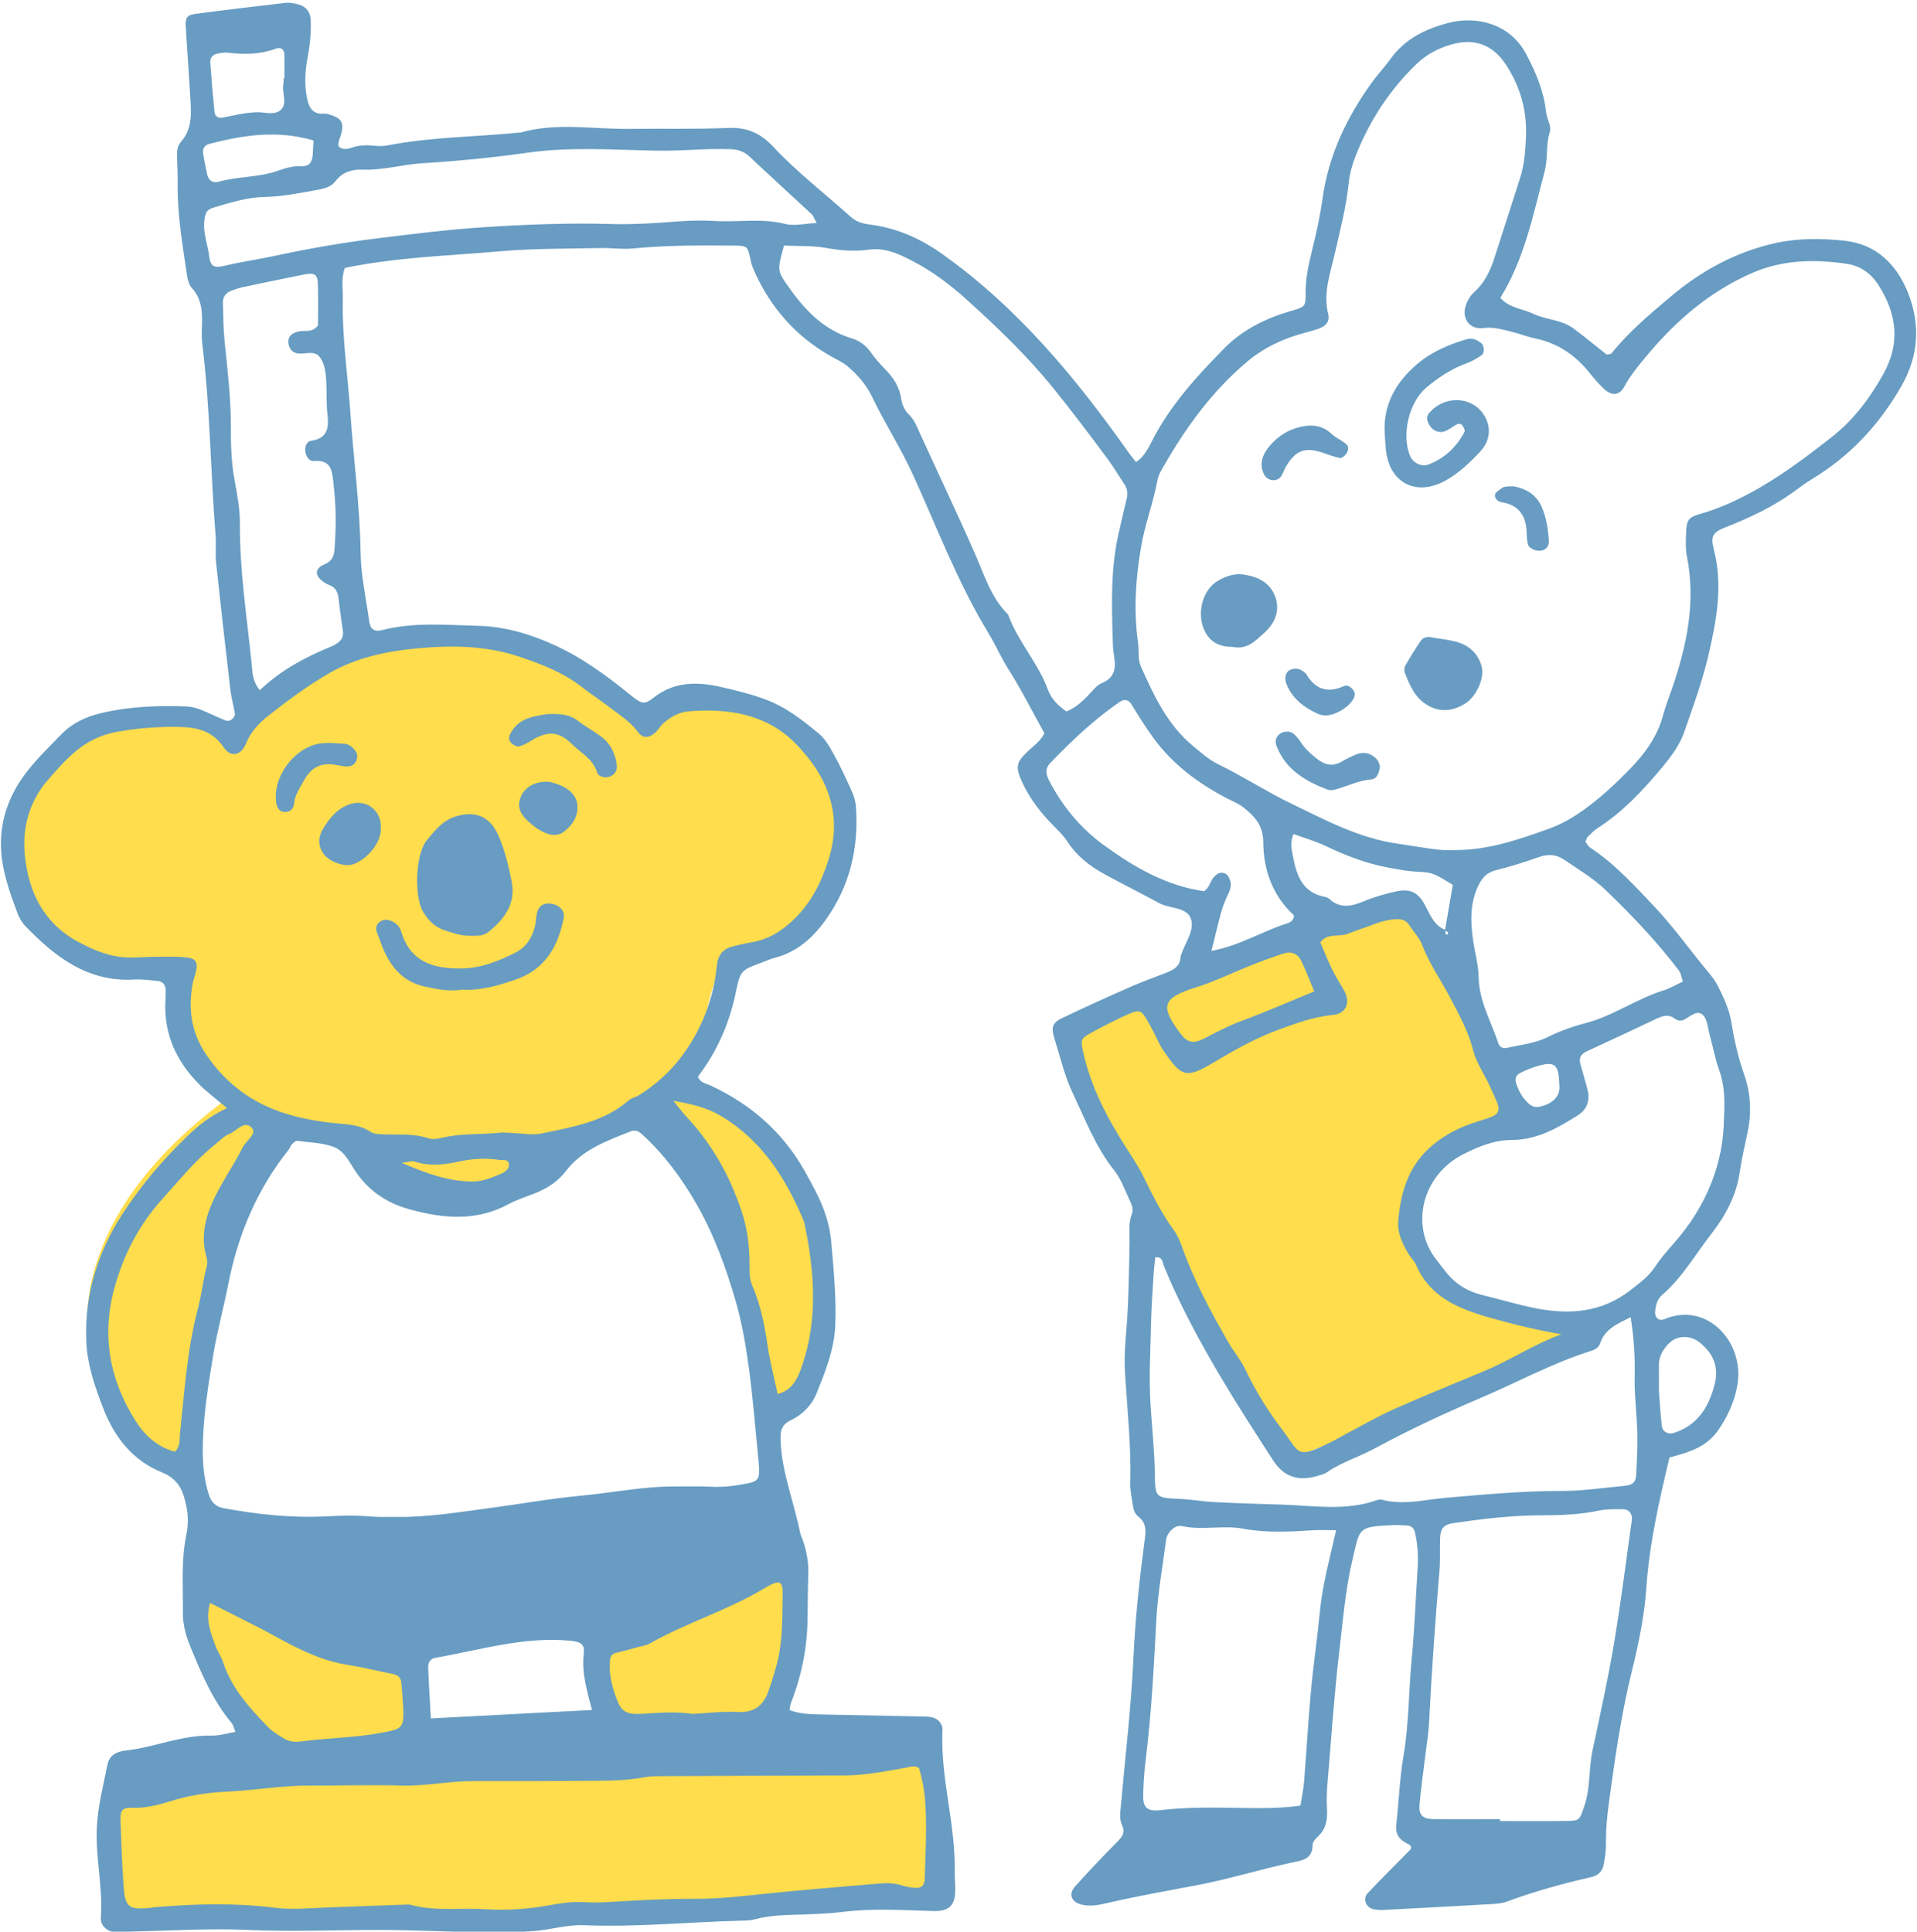 <?xml version="1.0" encoding="UTF-8" standalone="no"?>
<!DOCTYPE svg PUBLIC "-//W3C//DTD SVG 1.1//EN" "http://www.w3.org/Graphics/SVG/1.1/DTD/svg11.dtd">
<svg width="100%" height="100%" viewBox="0 0 637 642" version="1.1" xmlns="http://www.w3.org/2000/svg" xmlns:xlink="http://www.w3.org/1999/xlink" xml:space="preserve" xmlns:serif="http://www.serif.com/" style="fill-rule:evenodd;clip-rule:evenodd;stroke-linejoin:round;stroke-miterlimit:2;">
    <g transform="matrix(1,0,0,1,-12697.5,-11650.7)">
        <g transform="matrix(5.556,0,0,5.556,9000,0)">
            <g transform="matrix(1,0,0,1,749.647,2183.96)">
                <path d="M0,-32.69C-0.279,-32.819 -0.563,-32.894 -0.851,-32.906C-1.506,-32.933 -2.142,-32.708 -2.759,-32.486C-7.639,-30.73 -12.519,-28.974 -17.399,-27.219C-18.068,-26.978 -18.752,-26.728 -19.29,-26.264C-21.406,-24.437 -19.546,-22.294 -18.633,-20.473C-17.397,-18.008 -16.069,-15.589 -14.759,-13.163C-12.461,-8.905 -10.131,-4.667 -7.769,-0.448C-7.621,-0.182 -7.442,0.107 -7.148,0.183C-6.918,0.243 -6.678,0.155 -6.457,0.068C-3.802,-0.978 -1.146,-2.025 1.509,-3.071C4.43,-4.222 7.409,-5.406 9.808,-7.433C7.539,-7.841 5.208,-8.347 3.329,-9.683C1.449,-11.018 0.124,-13.394 0.69,-15.629C1.297,-18.03 3.812,-19.473 6.243,-19.947C6.468,-19.991 6.724,-20.049 6.836,-20.25C6.952,-20.461 6.851,-20.721 6.749,-20.939C5.612,-23.362 3.073,-31.276 0,-32.69" style="fill:rgb(255,221,76);fill-rule:nonzero;"/>
            </g>
        </g>
        <g transform="matrix(5.556,0,0,5.556,9000,0)">
            <g transform="matrix(1,0,0,1,668.446,2176.5)">
                <path d="M0,-34.651C-2.991,-31.873 -3.236,-26.51 -0.225,-23.754C1.834,-21.87 4.79,-21.427 7.557,-21.068C6.898,-18.329 8.483,-15.227 11.088,-14.157C7.257,-11.413 3.761,-7.787 2.6,-3.22C1.438,1.347 3.31,6.906 7.659,8.719C8.553,2.7 10.072,-3.227 12.183,-8.935C12.38,-9.468 12.589,-10.009 12.947,-10.451C14.184,-11.975 16.616,-11.698 18.379,-10.835C20.142,-9.971 21.766,-8.648 23.72,-8.454C27.896,-8.039 31.241,-12.895 35.413,-12.448C38.967,-12.068 40.928,-8.074 41.403,-4.532C41.878,-0.989 41.612,2.848 43.512,5.875C46.181,2.57 47.092,-2.077 45.868,-6.144C44.644,-10.211 41.319,-13.583 37.27,-14.865C39.765,-16.19 38.68,-20.436 40.808,-22.295C41.438,-22.845 42.266,-23.098 43.019,-23.462C46.692,-25.24 48.388,-30.26 46.485,-33.87C44.582,-37.48 39.412,-38.903 35.965,-36.718C35.781,-36.602 35.593,-36.473 35.376,-36.45C35.062,-36.416 34.773,-36.609 34.518,-36.795C28.269,-41.339 23.274,-43.37 15.757,-39.79C15.25,-39.549 10.862,-36.351 11.873,-35.885C10.322,-36.599 7.659,-36.781 5.931,-36.802C3.777,-36.829 1.595,-36.132 0,-34.651" style="fill:rgb(255,221,76);fill-rule:nonzero;"/>
            </g>
        </g>
        <g transform="matrix(5.556,0,0,5.556,9000,0)">
            <g transform="matrix(1,0,0,1,677.68,2205.78)">
                <path d="M0,-10.556C0.666,-8.467 1.88,-6.556 3.488,-5.065C1.182,-3.772 -2.017,-4.825 -4.127,-3.233C-6.394,-1.523 -5.919,1.949 -5.215,4.699C-5.102,5.14 -4.957,5.626 -4.565,5.857C-4.287,6.022 -3.945,6.019 -3.622,6.011C4.991,5.809 13.605,5.606 22.219,5.404C28.92,5.246 35.622,5.089 42.311,4.659C42.722,4.632 43.174,4.586 43.459,4.288C43.711,4.024 43.761,3.632 43.786,3.268C43.938,1.034 43.579,-1.233 42.747,-3.312C42.563,-3.771 42.334,-4.246 41.916,-4.509C41.533,-4.749 41.058,-4.77 40.608,-4.783C38.598,-4.845 36.589,-4.907 34.58,-4.969C34.378,-4.975 34.162,-4.986 34.001,-5.109C33.617,-5.401 33.844,-6.004 34.073,-6.428C35.077,-8.284 35.543,-10.426 35.401,-12.531C35.346,-13.349 35.177,-14.211 34.619,-14.811C33.727,-15.771 32.22,-15.722 30.915,-15.601C29.146,-15.437 27.32,-15.256 25.762,-14.401C24.204,-13.546 22.975,-11.829 23.256,-10.074C23.398,-9.19 23.896,-8.404 24.152,-7.546C24.409,-6.687 24.343,-5.603 23.606,-5.094C23.164,-4.79 22.594,-4.768 22.059,-4.758C19.372,-4.703 16.686,-4.649 13.999,-4.594C13.674,-4.587 13.321,-4.589 13.063,-4.786C12.574,-5.158 12.733,-5.907 12.815,-6.516C13.08,-8.494 11.923,-10.448 10.352,-11.681C8.673,-12.999 5.668,-14.671 3.642,-15.384C0.249,-16.578 -0.859,-13.25 0,-10.556" style="fill:rgb(255,221,76);fill-rule:nonzero;"/>
            </g>
        </g>
        <g transform="matrix(5.556,0,0,5.556,9000,0)">
            <g transform="matrix(1,0,0,1,758.751,2147.85)">
                <path d="M0,13.963C-0.03,12.739 -0.276,12.555 -1.437,12.92C-1.739,13.015 -2.032,13.143 -2.316,13.283C-2.583,13.414 -2.674,13.627 -2.57,13.933C-2.414,14.395 -2.187,14.802 -1.82,15.131C-1.649,15.284 -1.454,15.359 -1.24,15.32C-0.547,15.194 0.118,14.781 0,13.963M-69.225,18.669C-67.697,19.326 -66.424,19.774 -65.013,19.783C-64.401,19.787 -63.867,19.562 -63.331,19.34C-63.102,19.244 -62.809,19.073 -62.815,18.79C-62.824,18.405 -63.191,18.522 -63.426,18.487C-64.226,18.369 -65.019,18.417 -65.809,18.591C-66.699,18.788 -67.592,18.883 -68.487,18.584C-68.612,18.542 -68.775,18.612 -69.225,18.669M-74.501,-42.491C-76.708,-43.129 -78.722,-42.805 -80.73,-42.286C-81.054,-42.202 -81.147,-41.986 -81.104,-41.701C-81.041,-41.284 -80.953,-40.871 -80.865,-40.458C-80.784,-40.077 -80.518,-39.923 -80.164,-40.023C-78.995,-40.351 -77.75,-40.271 -76.598,-40.69C-76.151,-40.853 -75.692,-40.972 -75.206,-40.951C-74.719,-40.931 -74.577,-41.245 -74.55,-41.658C-74.533,-41.919 -74.519,-42.18 -74.501,-42.491M5.962,32.342C6.009,32.934 6.049,33.676 6.136,34.411C6.177,34.758 6.512,34.933 6.857,34.822C8.266,34.371 8.935,33.303 9.289,31.943C9.566,30.881 9.22,30.075 8.404,29.416C7.836,28.956 7.026,28.972 6.535,29.491C6.206,29.839 5.953,30.245 5.96,30.76C5.967,31.238 5.962,31.716 5.962,32.342M-76.298,-46.196L-76.244,-46.196C-76.244,-46.671 -76.237,-47.145 -76.246,-47.62C-76.252,-47.938 -76.446,-48.094 -76.768,-47.976C-77.687,-47.638 -78.622,-47.62 -79.578,-47.738C-79.782,-47.763 -79.998,-47.731 -80.204,-47.697C-80.496,-47.649 -80.699,-47.465 -80.679,-47.165C-80.611,-46.166 -80.525,-45.167 -80.423,-44.171C-80.399,-43.937 -80.186,-43.808 -79.961,-43.852C-79.289,-43.984 -78.626,-44.147 -77.933,-44.179C-77.422,-44.202 -76.804,-43.949 -76.423,-44.358C-76.047,-44.761 -76.421,-45.371 -76.302,-45.881C-76.278,-45.981 -76.298,-46.091 -76.298,-46.196M-14.654,8.412C-14.931,7.753 -15.149,7.157 -15.428,6.59C-15.646,6.147 -16.029,5.997 -16.49,6.147C-17.145,6.359 -17.792,6.598 -18.433,6.852C-19.515,7.28 -20.566,7.806 -21.673,8.153C-23.738,8.799 -23.922,9.256 -22.629,10.965C-22.242,11.476 -21.877,11.56 -21.245,11.234C-20.491,10.845 -19.747,10.45 -18.942,10.154C-17.549,9.643 -16.19,9.042 -14.654,8.412M-67.486,51.901C-64.246,51.731 -61.079,51.564 -57.85,51.395C-58.141,50.268 -58.474,49.196 -58.344,48.057C-58.281,47.501 -58.431,47.321 -59.178,47.251C-61.943,46.995 -64.552,47.81 -67.212,48.274C-67.528,48.329 -67.658,48.57 -67.647,48.85C-67.609,49.848 -67.544,50.845 -67.486,51.901M-52.98,14.956C-52.654,15.36 -52.474,15.612 -52.264,15.836C-51.017,17.166 -50.052,18.666 -49.352,20.357C-48.646,22.062 -48.405,23.115 -48.421,25.235C-48.423,25.493 -48.363,25.77 -48.262,26.008C-47.778,27.141 -47.529,28.326 -47.357,29.542C-47.217,30.524 -46.959,31.489 -46.745,32.499C-45.878,32.268 -45.56,31.588 -45.314,30.891C-44.309,28.035 -44.544,25.147 -45.148,22.256C-45.159,22.204 -45.178,22.153 -45.198,22.105C-46.277,19.569 -47.685,17.316 -50.152,15.855C-50.998,15.354 -51.863,15.154 -52.98,14.956M-80.689,44.994C-80.989,45.965 -80.659,46.76 -80.37,47.552C-80.243,47.899 -80.017,48.212 -79.903,48.562C-79.392,50.135 -78.3,51.298 -77.193,52.447C-76.94,52.711 -76.6,52.895 -76.286,53.094C-75.962,53.299 -75.624,53.328 -75.224,53.275C-73.648,53.066 -72.054,53.058 -70.479,52.767C-69.194,52.53 -69.074,52.501 -69.144,51.177C-69.169,50.699 -69.209,50.221 -69.256,49.745C-69.285,49.441 -69.477,49.299 -69.773,49.241C-70.657,49.068 -71.53,48.839 -72.419,48.705C-73.65,48.52 -74.767,48.047 -75.858,47.488C-76.474,47.173 -77.074,46.829 -77.689,46.512C-78.67,46.007 -79.658,45.515 -80.689,44.994M-51.797,51.632C-51.049,51.594 -50.089,51.467 -49.139,51.516C-48.178,51.566 -47.622,51.163 -47.315,50.318C-47.134,49.82 -46.977,49.311 -46.833,48.8C-46.467,47.504 -46.465,46.166 -46.451,44.837C-46.442,43.904 -46.351,43.397 -47.533,44.111C-49.721,45.434 -52.19,46.171 -54.409,47.428C-54.588,47.53 -54.81,47.557 -55.013,47.612C-55.474,47.737 -55.933,47.867 -56.397,47.975C-56.642,48.032 -56.74,48.174 -56.768,48.408C-56.861,49.172 -56.669,49.893 -56.426,50.6C-56.125,51.478 -55.847,51.676 -54.876,51.626C-53.919,51.576 -52.965,51.468 -51.797,51.632M-82.797,35.944C-82.453,35.629 -82.531,35.235 -82.491,34.874C-82.221,32.394 -82.075,29.897 -81.437,27.468C-81.249,26.751 -81.144,26.013 -80.997,25.285C-80.935,24.977 -80.794,24.685 -80.893,24.353C-81.354,22.802 -80.819,21.433 -80.089,20.109C-79.653,19.319 -79.147,18.565 -78.748,17.759C-78.548,17.356 -77.884,16.944 -78.177,16.594C-78.612,16.074 -79.095,16.756 -79.539,16.937C-79.87,17.072 -80.138,17.368 -80.427,17.6C-81.594,18.537 -82.522,19.704 -83.522,20.804C-84.945,22.371 -85.884,24.191 -86.429,26.218C-87.191,29.052 -86.679,31.71 -85.121,34.146C-84.586,34.981 -83.818,35.679 -82.797,35.944M-20.798,5.987C-19.113,5.684 -17.759,4.809 -16.263,4.341C-16.088,4.287 -15.881,4.174 -15.866,3.865C-17.129,2.704 -17.696,1.163 -17.702,-0.534C-17.706,-1.54 -18.244,-2.089 -18.914,-2.614C-19.202,-2.841 -19.564,-2.974 -19.894,-3.147C-21.606,-4.047 -23.125,-5.168 -24.281,-6.761C-24.751,-7.409 -25.168,-8.083 -25.586,-8.761C-25.745,-9.02 -25.999,-9.101 -26.265,-8.919C-27.812,-7.864 -29.159,-6.58 -30.452,-5.238C-30.745,-4.933 -30.713,-4.6 -30.518,-4.219C-29.728,-2.675 -28.623,-1.345 -27.257,-0.351C-25.465,0.951 -23.533,2.094 -21.257,2.414C-20.893,2.225 -20.884,1.783 -20.615,1.525C-20.449,1.365 -20.274,1.264 -20.054,1.333C-19.832,1.401 -19.734,1.595 -19.674,1.807C-19.579,2.143 -19.719,2.421 -19.86,2.716C-20.019,3.05 -20.144,3.405 -20.242,3.763C-20.434,4.464 -20.597,5.174 -20.798,5.987M7.393,7.822C7.301,7.553 7.279,7.319 7.157,7.161C5.828,5.423 4.325,3.836 2.75,2.326C2.028,1.634 1.136,1.115 0.305,0.54C-0.159,0.22 -0.661,0.182 -1.213,0.376C-2.064,0.676 -2.928,0.95 -3.804,1.167C-4.334,1.298 -4.613,1.621 -4.833,2.071C-5.348,3.128 -5.311,4.236 -5.153,5.354C-5.049,6.091 -4.832,6.822 -4.82,7.559C-4.796,9 -4.074,10.206 -3.645,11.511C-3.562,11.765 -3.334,11.839 -3.14,11.794C-2.315,11.605 -1.454,11.526 -0.684,11.144C0.034,10.787 0.779,10.515 1.551,10.317C3.21,9.891 4.612,8.854 6.239,8.351C6.632,8.229 6.993,8.008 7.393,7.822M-77.714,-9.604C-76.393,-10.873 -74.878,-11.628 -73.303,-12.28C-73.255,-12.3 -73.215,-12.339 -73.168,-12.365C-72.859,-12.534 -72.695,-12.781 -72.745,-13.145C-72.831,-13.777 -72.933,-14.408 -72.998,-15.043C-73.039,-15.445 -73.16,-15.757 -73.574,-15.903C-73.722,-15.955 -73.861,-16.047 -73.988,-16.143C-74.42,-16.47 -74.422,-16.893 -73.891,-17.111C-73.4,-17.312 -73.281,-17.59 -73.245,-18.064C-73.149,-19.343 -73.146,-20.616 -73.302,-21.89C-73.391,-22.623 -73.356,-23.41 -74.494,-23.315C-74.782,-23.291 -75.016,-23.658 -75.002,-24.025C-74.993,-24.254 -74.877,-24.492 -74.668,-24.521C-73.658,-24.659 -73.573,-25.302 -73.672,-26.133C-73.748,-26.766 -73.702,-27.412 -73.741,-28.05C-73.774,-28.582 -73.817,-29.153 -74.159,-29.566C-74.456,-29.925 -74.959,-29.712 -75.376,-29.74C-75.731,-29.764 -75.95,-29.992 -76.003,-30.349C-76.06,-30.731 -75.822,-30.987 -75.341,-31.075C-74.989,-31.139 -74.581,-30.975 -74.236,-31.421C-74.236,-32.187 -74.218,-33.039 -74.242,-33.891C-74.258,-34.482 -74.436,-34.598 -75.069,-34.472C-76.315,-34.224 -77.559,-33.963 -78.802,-33.699C-79.01,-33.655 -79.211,-33.577 -79.411,-33.504C-79.743,-33.381 -79.935,-33.145 -79.923,-32.782C-79.899,-32.037 -79.902,-31.289 -79.828,-30.549C-79.651,-28.799 -79.437,-27.053 -79.447,-25.29C-79.453,-24.223 -79.412,-23.165 -79.215,-22.109C-79.06,-21.274 -78.901,-20.421 -78.907,-19.577C-78.925,-16.741 -78.482,-13.949 -78.199,-11.142C-78.152,-10.673 -78.175,-10.177 -77.714,-9.604M-44.415,-37.551C-44.587,-37.876 -44.615,-37.991 -44.688,-38.058C-45.935,-39.217 -47.193,-40.363 -48.433,-41.529C-48.767,-41.844 -49.129,-41.953 -49.58,-41.969C-51.008,-42.021 -52.427,-41.857 -53.861,-41.878C-56.452,-41.917 -59.042,-42.129 -61.657,-41.763C-63.745,-41.47 -65.868,-41.256 -67.981,-41.128C-69.196,-41.054 -70.368,-40.691 -71.599,-40.744C-72.167,-40.768 -72.78,-40.601 -73.163,-40.084C-73.45,-39.699 -73.881,-39.605 -74.28,-39.533C-75.321,-39.344 -76.373,-39.134 -77.424,-39.11C-78.518,-39.086 -79.511,-38.761 -80.529,-38.46C-80.919,-38.346 -80.976,-38.093 -81.024,-37.755C-81.134,-36.989 -80.833,-36.283 -80.741,-35.548C-80.669,-34.969 -80.453,-34.84 -79.854,-34.986C-78.822,-35.237 -77.768,-35.381 -76.737,-35.604C-74.708,-36.043 -72.67,-36.391 -70.614,-36.644C-68.559,-36.896 -66.501,-37.154 -64.436,-37.292C-61.837,-37.466 -59.231,-37.569 -56.623,-37.489C-55.985,-37.469 -55.344,-37.491 -54.706,-37.517C-53.325,-37.573 -51.937,-37.766 -50.566,-37.676C-49.141,-37.583 -47.706,-37.857 -46.282,-37.494C-45.753,-37.358 -45.148,-37.519 -44.415,-37.551M-13.345,40.642C-13.942,40.642 -14.363,40.617 -14.781,40.646C-16.162,40.744 -17.561,40.803 -18.909,40.552C-20.131,40.325 -21.342,40.667 -22.549,40.398C-22.995,40.299 -23.457,40.778 -23.517,41.241C-23.721,42.821 -24.01,44.397 -24.095,45.984C-24.245,48.798 -24.389,51.609 -24.737,54.406C-24.816,55.039 -24.854,55.678 -24.881,56.315C-24.921,57.244 -24.696,57.487 -23.786,57.381C-22.353,57.214 -20.922,57.229 -19.484,57.248C-18.164,57.266 -16.836,57.313 -15.476,57.115C-15.399,56.608 -15.297,56.139 -15.259,55.665C-15.114,53.865 -15.014,52.06 -14.849,50.262C-14.703,48.675 -14.466,47.096 -14.315,45.509C-14.163,43.918 -13.736,42.383 -13.345,40.642M4.273,27.897C3.448,28.314 2.722,28.609 2.445,29.472C2.358,29.743 2.085,29.861 1.831,29.941C-0.446,30.66 -2.539,31.811 -4.725,32.741C-6.872,33.656 -8.992,34.646 -11.052,35.759C-11.982,36.261 -13.014,36.571 -13.899,37.18C-14.068,37.296 -14.288,37.345 -14.491,37.404C-15.622,37.727 -16.477,37.446 -17.11,36.467C-18.179,34.815 -19.248,33.162 -20.251,31.47C-21.524,29.321 -22.712,27.124 -23.659,24.805C-23.734,24.622 -23.709,24.266 -24.159,24.322C-24.192,24.638 -24.236,24.949 -24.255,25.262C-24.315,26.271 -24.392,27.28 -24.415,28.29C-24.452,29.941 -24.548,31.599 -24.438,33.241C-24.35,34.56 -24.211,35.87 -24.189,37.199C-24.163,38.723 -24.161,38.7 -22.657,38.772C-21.967,38.805 -21.282,38.929 -20.593,38.964C-19.263,39.031 -17.932,39.07 -16.602,39.111C-14.705,39.169 -12.795,39.506 -10.93,38.853C-10.833,38.819 -10.714,38.789 -10.62,38.815C-9.341,39.163 -8.073,38.818 -6.815,38.707C-4.481,38.502 -2.155,38.29 0.193,38.293C1.41,38.294 2.629,38.105 3.846,37.994C4.373,37.947 4.571,37.801 4.598,37.348C4.648,36.499 4.689,35.645 4.669,34.795C4.642,33.678 4.484,32.562 4.511,31.448C4.538,30.323 4.476,29.216 4.273,27.897M-3.539,57.928L-3.539,58.039C-2.209,58.039 -0.88,58.052 0.449,58.034C1.246,58.023 1.213,57.969 1.498,57.147C1.872,56.069 1.754,54.935 1.986,53.843C2.437,51.714 2.91,49.588 3.272,47.443C3.687,44.986 3.992,42.511 4.341,40.044C4.392,39.683 4.18,39.394 3.826,39.39C3.35,39.386 2.861,39.368 2.4,39.465C1.248,39.707 0.09,39.752 -1.081,39.752C-2.836,39.753 -4.577,39.962 -6.311,40.214C-6.925,40.303 -7.113,40.547 -7.13,41.18C-7.147,41.817 -7.111,42.458 -7.165,43.091C-7.419,46.106 -7.633,49.124 -7.785,52.146C-7.819,52.833 -7.939,53.515 -8.021,54.2C-8.134,55.149 -8.269,56.096 -8.356,57.047C-8.412,57.672 -8.177,57.914 -7.524,57.923C-6.196,57.941 -4.867,57.928 -3.539,57.928M9.852,15.982C9.914,14.812 9.869,13.976 9.575,13.15C9.327,12.452 9.192,11.713 8.994,10.996C8.882,10.59 8.859,10.067 8.591,9.818C8.229,9.482 7.826,9.936 7.458,10.107C7.238,10.209 7.066,10.155 6.878,10.019C6.532,9.767 6.186,9.872 5.83,10.04C4.441,10.7 3.046,11.35 1.65,11.995C1.315,12.15 1.156,12.371 1.263,12.746C1.409,13.257 1.557,13.768 1.689,14.283C1.852,14.918 1.676,15.468 1.126,15.815C-0.091,16.585 -1.34,17.3 -2.848,17.301C-3.89,17.302 -4.823,17.691 -5.725,18.145C-8.24,19.412 -8.932,22.482 -7.334,24.48C-7.135,24.729 -6.948,24.988 -6.747,25.236C-6.194,25.921 -5.484,26.356 -4.63,26.566C-3.547,26.833 -2.475,27.158 -1.38,27.371C0.62,27.761 2.532,27.62 4.231,26.303C4.78,25.878 5.331,25.485 5.725,24.891C6.047,24.405 6.43,23.956 6.819,23.519C8.815,21.28 9.837,18.666 9.852,15.982M-46.366,-36.202C-46.779,-34.706 -46.781,-34.704 -46.073,-33.701C-45.107,-32.333 -43.985,-31.159 -42.316,-30.651C-41.849,-30.508 -41.467,-30.235 -41.177,-29.82C-40.936,-29.473 -40.655,-29.149 -40.358,-28.848C-39.86,-28.344 -39.469,-27.795 -39.363,-27.071C-39.309,-26.697 -39.163,-26.353 -38.883,-26.082C-38.568,-25.777 -38.421,-25.376 -38.244,-24.987C-37.12,-22.524 -35.952,-20.079 -34.871,-17.596C-34.342,-16.379 -33.951,-15.103 -32.968,-14.142C-32.387,-12.53 -31.176,-11.253 -30.584,-9.644C-30.379,-9.087 -29.966,-8.665 -29.472,-8.335C-28.934,-8.554 -28.548,-8.908 -28.178,-9.29C-27.918,-9.556 -27.676,-9.897 -27.353,-10.032C-26.528,-10.378 -26.512,-10.99 -26.634,-11.71C-26.687,-12.024 -26.697,-12.347 -26.707,-12.666C-26.77,-14.848 -26.833,-17.031 -26.308,-19.178C-26.157,-19.798 -26.031,-20.424 -25.872,-21.042C-25.785,-21.377 -25.834,-21.667 -26.023,-21.95C-26.348,-22.436 -26.644,-22.943 -26.992,-23.413C-28.065,-24.862 -29.15,-26.3 -30.286,-27.705C-31.836,-29.621 -33.601,-31.303 -35.413,-32.946C-36.398,-33.839 -37.463,-34.645 -38.652,-35.264C-39.497,-35.703 -40.31,-36.103 -41.356,-35.952C-42.177,-35.833 -43.045,-35.918 -43.897,-36.069C-44.673,-36.206 -45.481,-36.162 -46.366,-36.202M-38.291,54.867C-38.564,54.702 -38.764,54.789 -38.968,54.826C-40.223,55.053 -41.474,55.307 -42.759,55.311C-46.381,55.321 -50.003,55.335 -53.625,55.354C-53.997,55.355 -54.376,55.357 -54.739,55.425C-55.794,55.623 -56.86,55.625 -57.924,55.633C-60.268,55.651 -62.613,55.659 -64.957,55.651C-66.395,55.645 -67.808,55.961 -69.254,55.916C-71.059,55.861 -72.868,55.927 -74.675,55.916C-76.384,55.906 -78.069,56.209 -79.769,56.287C-80.893,56.339 -81.985,56.515 -83.055,56.851C-83.82,57.091 -84.586,57.283 -85.404,57.247C-85.899,57.225 -86.064,57.402 -86.048,57.913C-86.007,59.241 -85.958,60.57 -85.866,61.895C-85.776,63.195 -85.566,63.352 -84.301,63.237C-84.195,63.228 -84.091,63.201 -83.985,63.192C-81.592,62.99 -79.196,62.928 -76.81,63.227C-75.846,63.347 -74.902,63.261 -73.947,63.221C-72.252,63.151 -70.556,63.095 -68.861,63.034C-68.808,63.032 -68.752,63.033 -68.702,63.047C-67.237,63.458 -65.734,63.219 -64.25,63.313C-62.969,63.394 -61.699,63.311 -60.432,63.083C-59.754,62.961 -59.053,62.846 -58.372,62.89C-57.73,62.932 -57.107,62.903 -56.469,62.863C-54.875,62.763 -53.276,62.684 -51.68,62.692C-50.288,62.7 -48.919,62.541 -47.542,62.395C-45.267,62.156 -42.987,61.973 -40.708,61.781C-40.232,61.741 -39.751,61.742 -39.283,61.898C-39.083,61.964 -38.87,61.999 -38.66,62.026C-38.164,62.089 -37.956,61.937 -37.945,61.449C-37.909,59.907 -37.803,58.365 -37.924,56.82C-37.978,56.128 -38.112,55.466 -38.291,54.867M0.13,28.922C-1.366,28.665 -2.807,28.314 -4.239,27.904C-6.069,27.378 -7.749,26.674 -8.57,24.761C-8.673,24.521 -8.886,24.332 -9.022,24.105C-9.383,23.503 -9.687,22.837 -9.63,22.151C-9.497,20.532 -9.066,18.993 -7.824,17.832C-7.079,17.135 -6.197,16.642 -5.229,16.31C-4.827,16.172 -4.414,16.061 -4.02,15.903C-3.659,15.759 -3.548,15.493 -3.687,15.14C-3.843,14.745 -4.022,14.358 -4.203,13.973C-4.52,13.3 -4.964,12.661 -5.143,11.953C-5.437,10.795 -5.998,9.785 -6.545,8.749C-7.09,7.716 -7.77,6.757 -8.19,5.65C-8.356,5.214 -8.711,4.851 -8.969,4.448C-9.167,4.137 -9.45,4.074 -9.793,4.094C-10.224,4.119 -10.629,4.221 -11.03,4.378C-11.574,4.59 -12.134,4.762 -12.678,4.972C-13.205,5.175 -13.884,4.899 -14.287,5.485C-14.058,6.014 -13.847,6.552 -13.595,7.07C-13.386,7.499 -13.133,7.906 -12.891,8.318C-12.459,9.057 -12.721,9.745 -13.545,9.822C-14.674,9.928 -15.7,10.307 -16.755,10.692C-18.118,11.188 -19.353,11.878 -20.587,12.615C-22.335,13.659 -22.58,13.572 -23.727,11.869C-23.903,11.607 -24.022,11.306 -24.169,11.023C-24.316,10.74 -24.457,10.453 -24.618,10.177C-24.985,9.545 -25.106,9.479 -25.75,9.764C-26.477,10.086 -27.187,10.452 -27.887,10.831C-28.643,11.24 -28.642,11.275 -28.464,12.078C-28.006,14.135 -27.045,15.965 -25.924,17.724C-25.553,18.306 -25.165,18.883 -24.862,19.5C-24.321,20.599 -23.786,21.694 -23.055,22.688C-22.809,23.023 -22.652,23.435 -22.509,23.831C-21.802,25.792 -20.819,27.616 -19.783,29.414C-19.465,29.966 -19.042,30.463 -18.771,31.034C-18.173,32.291 -17.45,33.47 -16.611,34.57C-15.441,36.103 -15.799,36.459 -13.412,35.249C-13.27,35.177 -13.137,35.088 -12.995,35.013C-11.96,34.471 -10.947,33.877 -9.882,33.4C-8.091,32.598 -6.267,31.87 -4.457,31.11C-2.902,30.457 -1.486,29.509 0.13,28.922M-75.589,17.376C-75.668,17.445 -75.758,17.505 -75.821,17.585C-75.886,17.668 -75.911,17.781 -75.977,17.863C-77.873,20.242 -79.024,22.952 -79.602,25.927C-79.875,27.336 -80.266,28.724 -80.499,30.14C-80.818,32.079 -81.14,34.023 -81.127,36.003C-81.122,36.862 -81.025,37.698 -80.763,38.519C-80.618,38.974 -80.348,39.239 -79.88,39.325C-77.833,39.703 -75.767,39.921 -73.692,39.811C-72.837,39.766 -71.994,39.745 -71.148,39.819C-70.618,39.865 -70.091,39.841 -69.563,39.848C-67.638,39.874 -65.75,39.552 -63.859,39.302C-62.073,39.066 -60.304,38.746 -58.501,38.577C-56.602,38.398 -54.72,38.007 -52.797,38.024C-52.106,38.03 -51.413,38.004 -50.724,38.041C-49.969,38.083 -49.235,37.981 -48.504,37.833C-47.941,37.719 -47.83,37.551 -47.854,36.941C-47.859,36.835 -47.866,36.729 -47.876,36.623C-48.061,34.771 -48.202,32.913 -48.448,31.069C-48.631,29.706 -48.853,28.333 -49.233,27.015C-49.821,24.974 -50.541,22.972 -51.61,21.114C-52.492,19.582 -53.525,18.175 -54.834,16.979C-55.032,16.799 -55.226,16.664 -55.537,16.787C-56.972,17.353 -58.43,17.874 -59.417,19.168C-59.848,19.733 -60.417,20.122 -61.058,20.402C-61.641,20.658 -62.268,20.828 -62.823,21.13C-64.742,22.173 -66.695,22.01 -68.706,21.462C-69.991,21.113 -71.012,20.488 -71.828,19.411C-72.269,18.829 -72.559,18.02 -73.249,17.735C-73.916,17.46 -74.699,17.464 -75.432,17.35C-75.482,17.342 -75.537,17.366 -75.589,17.376M-63.213,16.853C-62.857,16.873 -62.377,16.885 -61.901,16.934C-61.528,16.973 -61.169,16.98 -60.794,16.899C-58.977,16.509 -57.127,16.223 -55.655,14.927C-55.501,14.792 -55.264,14.757 -55.083,14.647C-54.074,14.031 -53.183,13.226 -52.496,12.31C-51.308,10.725 -50.576,8.884 -50.382,6.886C-50.314,6.176 -49.975,5.83 -49.327,5.693C-49.016,5.627 -48.708,5.538 -48.393,5.491C-47.349,5.335 -46.51,4.818 -45.762,4.093C-44.738,3.1 -44.132,1.887 -43.705,0.544C-42.823,-2.231 -43.796,-4.507 -45.691,-6.43C-47.42,-8.184 -49.688,-8.529 -52.052,-8.344C-52.652,-8.297 -53.168,-7.998 -53.612,-7.597C-53.768,-7.456 -53.869,-7.255 -54.021,-7.108C-54.415,-6.729 -54.8,-6.692 -55.116,-7.121C-55.573,-7.742 -56.208,-8.126 -56.793,-8.579C-57.34,-9.003 -57.923,-9.38 -58.469,-9.805C-59.58,-10.671 -60.859,-11.159 -62.179,-11.604C-64.146,-12.268 -66.166,-12.299 -68.178,-12.119C-70.076,-11.949 -71.929,-11.582 -73.645,-10.576C-74.896,-9.843 -76.035,-8.998 -77.165,-8.112C-77.766,-7.642 -78.249,-7.13 -78.548,-6.406C-78.848,-5.68 -79.459,-5.568 -79.873,-6.184C-80.522,-7.15 -81.423,-7.381 -82.483,-7.406C-83.767,-7.436 -85.033,-7.342 -86.298,-7.108C-87.221,-6.937 -88.027,-6.537 -88.722,-5.957C-89.331,-5.448 -89.865,-4.841 -90.389,-4.239C-91.541,-2.916 -91.945,-1.298 -91.759,0.371C-91.52,2.509 -90.636,4.329 -88.598,5.436C-87.59,5.983 -86.587,6.391 -85.437,6.384C-84.905,6.381 -84.372,6.344 -83.84,6.34C-83.308,6.335 -82.775,6.328 -82.246,6.365C-81.548,6.413 -81.393,6.63 -81.543,7.266C-81.592,7.473 -81.677,7.672 -81.717,7.88C-82.014,9.404 -81.834,10.827 -80.946,12.156C-80.375,13.012 -79.696,13.742 -78.882,14.355C-77.254,15.579 -75.354,16.058 -73.381,16.279C-72.588,16.368 -71.796,16.348 -71.087,16.814C-70.883,16.947 -70.575,16.955 -70.313,16.964C-69.413,16.994 -68.507,16.902 -67.624,17.202C-67.39,17.282 -67.087,17.235 -66.835,17.173C-65.682,16.889 -64.5,16.989 -63.213,16.853M-1.992,-42.629C-1.907,-44.223 -2.312,-45.688 -3.185,-47.02C-3.983,-48.236 -5.099,-48.638 -6.503,-48.217C-7.274,-47.985 -7.959,-47.624 -8.556,-47.045C-10.151,-45.497 -11.334,-43.685 -12.151,-41.633C-12.366,-41.094 -12.535,-40.513 -12.593,-39.938C-12.74,-38.501 -13.108,-37.114 -13.426,-35.713C-13.694,-34.53 -14.135,-33.367 -13.817,-32.101C-13.699,-31.631 -13.985,-31.351 -14.506,-31.188C-15.012,-31.03 -15.532,-30.914 -16.031,-30.736C-16.989,-30.395 -17.879,-29.921 -18.661,-29.261C-20.768,-27.486 -22.355,-25.295 -23.707,-22.92C-23.839,-22.689 -23.979,-22.444 -24.026,-22.19C-24.273,-20.832 -24.778,-19.542 -25.01,-18.175C-25.333,-16.269 -25.465,-14.373 -25.191,-12.455C-25.124,-11.982 -25.212,-11.45 -25.026,-11.035C-24.243,-9.29 -23.443,-7.541 -21.913,-6.277C-21.424,-5.873 -20.974,-5.456 -20.375,-5.164C-18.897,-4.445 -17.51,-3.539 -16.031,-2.824C-13.981,-1.833 -11.957,-0.743 -9.65,-0.421C-8.862,-0.311 -8.079,-0.164 -7.289,-0.071C-6.869,-0.021 -6.44,-0.037 -6.015,-0.045C-4.124,-0.079 -2.366,-0.691 -0.616,-1.318C0.291,-1.643 1.093,-2.151 1.862,-2.743C2.71,-3.397 3.485,-4.126 4.224,-4.888C5.119,-5.809 5.875,-6.834 6.212,-8.117C6.359,-8.681 6.585,-9.225 6.773,-9.779C7.64,-12.325 8.178,-14.904 7.635,-17.61C7.543,-18.073 7.568,-18.567 7.588,-19.045C7.62,-19.806 7.73,-19.952 8.468,-20.162C9.446,-20.44 10.358,-20.845 11.259,-21.317C13.064,-22.263 14.679,-23.48 16.27,-24.725C17.584,-25.753 18.583,-27.072 19.393,-28.533C20.402,-30.355 20.2,-32.088 19.112,-33.81C18.646,-34.547 18.012,-34.988 17.196,-35.11C15.278,-35.398 13.37,-35.356 11.555,-34.569C9.009,-33.465 6.968,-31.702 5.212,-29.588C4.737,-29.018 4.264,-28.451 3.903,-27.785C3.58,-27.188 3.113,-27.192 2.603,-27.698C2.339,-27.96 2.09,-28.241 1.859,-28.533C1.003,-29.614 -0.055,-30.362 -1.428,-30.644C-1.947,-30.751 -2.446,-30.957 -2.962,-31.078C-3.471,-31.198 -3.954,-31.344 -4.522,-31.268C-5.405,-31.152 -5.889,-31.9 -5.551,-32.725C-5.452,-32.965 -5.312,-33.217 -5.121,-33.384C-4.495,-33.935 -4.144,-34.642 -3.894,-35.408C-3.365,-37.024 -2.857,-38.645 -2.334,-40.263C-2.085,-41.033 -2.03,-41.829 -1.992,-42.629M-6.802,4.736C-6.8,4.817 -6.828,4.922 -6.788,4.973C-6.722,5.057 -6.629,5.011 -6.65,4.902C-6.661,4.846 -6.77,4.809 -6.835,4.763C-6.676,3.84 -6.518,2.917 -6.366,2.038C-7.551,1.317 -7.55,1.303 -8.509,1.252C-9.093,1.221 -9.657,1.112 -10.231,1.005C-11.549,0.759 -12.77,0.289 -13.97,-0.286C-14.581,-0.578 -15.243,-0.765 -15.887,-1.001C-16.134,-0.465 -15.985,0.011 -15.899,0.461C-15.693,1.537 -15.305,2.503 -14.048,2.749C-13.946,2.769 -13.83,2.806 -13.758,2.874C-13.11,3.483 -12.402,3.319 -11.7,3.026C-11.062,2.76 -10.413,2.571 -9.733,2.427C-8.921,2.256 -8.454,2.481 -8.052,3.206C-7.738,3.773 -7.513,4.471 -6.802,4.736M-79.681,15.391C-80.345,14.829 -80.865,14.446 -81.316,13.995C-82.696,12.614 -83.466,10.97 -83.361,8.976C-83.35,8.764 -83.338,8.55 -83.344,8.337C-83.353,8.038 -83.502,7.822 -83.807,7.789C-84.282,7.738 -84.764,7.674 -85.238,7.701C-88.013,7.859 -89.961,6.347 -91.741,4.502C-91.956,4.279 -92.116,3.977 -92.227,3.684C-92.656,2.536 -93.073,1.365 -93.176,0.146C-93.329,-1.672 -92.748,-3.329 -91.627,-4.756C-91.005,-5.549 -90.272,-6.257 -89.567,-6.982C-88.918,-7.649 -88.107,-8.021 -87.205,-8.236C-85.531,-8.633 -83.836,-8.696 -82.127,-8.636C-81.571,-8.616 -81.102,-8.381 -80.617,-8.166C-80.325,-8.037 -80.036,-7.899 -79.738,-7.786C-79.507,-7.699 -79.166,-7.975 -79.207,-8.218C-79.286,-8.685 -79.419,-9.145 -79.474,-9.614C-79.771,-12.153 -80.06,-14.693 -80.33,-17.236C-80.386,-17.763 -80.317,-18.302 -80.359,-18.832C-80.665,-22.653 -80.682,-26.495 -81.156,-30.305C-81.202,-30.671 -81.187,-31.047 -81.175,-31.417C-81.148,-32.23 -81.183,-33.009 -81.781,-33.665C-81.946,-33.846 -82.028,-34.139 -82.065,-34.393C-82.336,-36.234 -82.654,-38.071 -82.628,-39.943C-82.62,-40.476 -82.649,-41.008 -82.667,-41.541C-82.678,-41.866 -82.646,-42.159 -82.413,-42.429C-81.721,-43.23 -81.819,-44.203 -81.877,-45.157C-81.96,-46.539 -82.063,-47.92 -82.146,-49.303C-82.177,-49.83 -82.07,-49.996 -81.558,-50.063C-79.762,-50.301 -77.963,-50.514 -76.164,-50.722C-75.958,-50.746 -75.739,-50.702 -75.532,-50.66C-74.992,-50.549 -74.692,-50.233 -74.672,-49.667C-74.648,-48.975 -74.701,-48.287 -74.833,-47.601C-74.995,-46.762 -75.066,-45.91 -74.901,-45.059C-74.792,-44.496 -74.582,-44.033 -73.87,-44.094C-73.719,-44.107 -73.556,-44.044 -73.406,-43.993C-72.827,-43.799 -72.682,-43.532 -72.843,-42.895C-72.908,-42.64 -73.062,-42.408 -72.998,-42.13C-72.769,-41.924 -72.502,-41.961 -72.25,-42.049C-71.784,-42.212 -71.315,-42.225 -70.83,-42.172C-70.57,-42.143 -70.295,-42.152 -70.038,-42.201C-67.471,-42.698 -64.857,-42.699 -62.268,-42.954C-62.215,-42.959 -62.159,-42.952 -62.109,-42.966C-59.957,-43.578 -57.771,-43.157 -55.6,-43.182C-53.63,-43.205 -51.657,-43.157 -49.689,-43.239C-48.576,-43.286 -47.758,-42.92 -47.012,-42.118C-45.598,-40.597 -43.943,-39.333 -42.403,-37.946C-42.058,-37.635 -41.713,-37.523 -41.273,-37.468C-39.665,-37.266 -38.256,-36.66 -36.904,-35.699C-32.354,-32.466 -28.884,-28.254 -25.705,-23.753C-25.586,-23.584 -25.449,-23.428 -25.309,-23.251C-24.806,-23.593 -24.578,-24.081 -24.343,-24.539C-23.259,-26.659 -21.67,-28.391 -20.029,-30.06C-18.938,-31.169 -17.54,-31.863 -16.027,-32.295C-15.195,-32.533 -15.161,-32.555 -15.168,-33.356C-15.177,-34.276 -14.972,-35.147 -14.754,-36.03C-14.513,-37.01 -14.295,-38.001 -14.158,-39C-13.798,-41.603 -12.707,-43.884 -11.188,-45.985C-10.845,-46.46 -10.434,-46.886 -10.095,-47.362C-9.239,-48.563 -7.998,-49.162 -6.642,-49.519C-4.98,-49.956 -2.955,-49.504 -1.979,-47.658C-1.396,-46.555 -0.928,-45.446 -0.792,-44.219C-0.745,-43.792 -0.455,-43.332 -0.561,-43.007C-0.818,-42.221 -0.667,-41.41 -0.873,-40.639C-1.559,-38.07 -2.064,-35.438 -3.522,-33.076C-2.991,-32.463 -2.191,-32.427 -1.544,-32.119C-0.782,-31.757 0.137,-31.774 0.844,-31.25C1.526,-30.744 2.181,-30.2 2.843,-29.676C2.946,-29.703 3.08,-29.696 3.129,-29.757C4.168,-31.054 5.435,-32.114 6.696,-33.176C8.513,-34.706 10.561,-35.815 12.887,-36.342C14.247,-36.65 15.641,-36.638 17.021,-36.497C18.992,-36.295 20.211,-35.042 20.881,-33.319C21.605,-31.455 21.498,-29.603 20.459,-27.788C19.129,-25.465 17.379,-23.597 15.092,-22.219C14.729,-22 14.39,-21.741 14.047,-21.491C12.789,-20.575 11.397,-19.923 9.955,-19.355C9.174,-19.047 9.039,-18.825 9.25,-18.006C9.805,-15.859 9.401,-13.76 8.922,-11.69C8.562,-10.14 8.006,-8.633 7.484,-7.125C7.186,-6.261 6.613,-5.534 6.031,-4.843C4.93,-3.538 3.762,-2.295 2.306,-1.363C2.087,-1.222 1.897,-1.03 1.711,-0.845C1.641,-0.775 1.619,-0.657 1.565,-0.54C1.653,-0.428 1.725,-0.271 1.847,-0.191C3.33,0.786 4.514,2.097 5.716,3.369C6.734,4.447 7.614,5.656 8.547,6.814C8.876,7.222 9.245,7.616 9.481,8.076C9.842,8.781 10.174,9.501 10.303,10.31C10.469,11.359 10.712,12.394 11.067,13.406C11.461,14.53 11.507,15.702 11.256,16.878C11.09,17.658 10.907,18.437 10.794,19.225C10.589,20.646 9.917,21.865 9.068,22.957C8.123,24.173 7.35,25.535 6.163,26.557C5.857,26.82 5.775,27.178 5.734,27.558C5.701,27.869 5.904,28.108 6.176,28.051C6.279,28.03 6.375,27.98 6.475,27.944C8.907,27.075 11.005,29.385 10.675,31.807C10.575,32.539 10.321,33.256 9.962,33.918C9.191,35.342 8.564,35.783 6.594,36.291C5.977,38.871 5.39,41.446 5.207,44.114C5.091,45.802 4.732,47.489 4.327,49.139C3.781,51.368 3.43,53.623 3.116,55.891C2.955,57.052 2.775,58.206 2.795,59.385C2.802,59.808 2.736,60.237 2.657,60.655C2.582,61.049 2.33,61.3 1.916,61.393C0.206,61.779 -1.48,62.247 -3.127,62.856C-3.42,62.964 -3.752,62.99 -4.069,63.008C-6.246,63.134 -8.423,63.249 -10.6,63.362C-10.758,63.37 -10.918,63.345 -11.075,63.32C-11.546,63.247 -11.785,62.703 -11.459,62.356C-10.621,61.467 -9.75,60.609 -8.907,59.754C-8.772,59.516 -8.971,59.446 -9.089,59.388C-9.57,59.153 -9.812,58.821 -9.747,58.251C-9.589,56.876 -9.546,55.482 -9.312,54.121C-8.986,52.221 -9.01,50.3 -8.828,48.392C-8.652,46.538 -8.581,44.673 -8.464,42.814C-8.421,42.117 -8.474,41.428 -8.636,40.75C-8.689,40.525 -8.849,40.378 -9.081,40.362C-9.4,40.339 -9.721,40.326 -10.04,40.34C-12.048,40.433 -11.925,40.548 -12.335,42.259C-12.784,44.138 -12.94,46.047 -13.161,47.947C-13.468,50.588 -13.647,53.244 -13.869,55.895C-13.909,56.371 -13.915,56.854 -13.89,57.331C-13.858,57.942 -13.936,58.494 -14.409,58.942C-14.556,59.081 -14.749,59.277 -14.749,59.447C-14.751,60.338 -15.346,60.383 -16.019,60.528C-17.938,60.941 -19.821,61.532 -21.748,61.892C-23.521,62.224 -25.295,62.541 -27.053,62.949C-27.508,63.055 -27.986,63.151 -28.478,63.058C-29.163,62.928 -29.399,62.442 -28.947,61.94C-28.127,61.03 -27.285,60.139 -26.421,59.27C-26.128,58.973 -25.943,58.71 -26.141,58.298C-26.312,57.944 -26.258,57.571 -26.224,57.198C-25.96,54.228 -25.606,51.261 -25.466,48.285C-25.357,45.937 -25.109,43.613 -24.801,41.289C-24.732,40.765 -24.642,40.229 -25.171,39.832C-25.44,39.63 -25.486,39.286 -25.53,38.967C-25.581,38.597 -25.665,38.225 -25.655,37.856C-25.594,35.613 -25.839,33.386 -25.974,31.154C-26.028,30.251 -25.944,29.348 -25.873,28.442C-25.744,26.798 -25.737,25.143 -25.697,23.492C-25.683,22.909 -25.785,22.32 -25.568,21.751C-25.465,21.483 -25.539,21.222 -25.656,20.98C-25.958,20.358 -26.179,19.668 -26.601,19.139C-27.717,17.74 -28.342,16.087 -29.093,14.506C-29.591,13.457 -29.855,12.295 -30.206,11.179C-30.398,10.569 -30.311,10.286 -29.728,10.006C-28.338,9.339 -26.93,8.708 -25.519,8.086C-24.838,7.786 -24.129,7.549 -23.44,7.268C-23.036,7.103 -22.666,6.889 -22.654,6.37C-22.653,6.319 -22.628,6.267 -22.611,6.217C-22.379,5.513 -21.816,4.783 -22.016,4.109C-22.242,3.346 -23.277,3.483 -23.916,3.136C-24.992,2.552 -26.087,2.001 -27.163,1.418C-28.062,0.931 -28.849,0.325 -29.423,-0.558C-29.739,-1.042 -30.204,-1.43 -30.597,-1.865C-31.208,-2.539 -31.739,-3.271 -32.119,-4.101C-32.531,-4.999 -32.488,-5.282 -31.796,-5.939C-31.451,-6.267 -31.045,-6.533 -30.79,-7.027C-31.495,-8.297 -32.161,-9.63 -32.956,-10.88C-33.387,-11.558 -33.696,-12.291 -34.111,-12.972C-35.944,-15.978 -37.186,-19.265 -38.634,-22.456C-39.359,-24.052 -40.322,-25.538 -41.081,-27.121C-41.442,-27.874 -41.947,-28.456 -42.555,-28.973C-42.833,-29.21 -43.18,-29.368 -43.504,-29.549C-45.622,-30.732 -47.147,-32.453 -48.136,-34.658C-48.223,-34.851 -48.303,-35.053 -48.346,-35.259C-48.541,-36.187 -48.536,-36.193 -49.363,-36.2C-51.388,-36.218 -53.411,-36.224 -55.431,-36.026C-56.061,-35.965 -56.704,-36.07 -57.34,-36.055C-59.36,-36.008 -61.386,-36.035 -63.395,-35.857C-66.468,-35.586 -69.565,-35.504 -72.628,-34.864C-72.863,-34.245 -72.74,-33.606 -72.752,-32.975C-72.798,-30.679 -72.451,-28.409 -72.294,-26.127C-72.105,-23.365 -71.726,-20.62 -71.688,-17.843C-71.669,-16.469 -71.362,-15.098 -71.171,-13.727C-71.106,-13.255 -70.873,-13.077 -70.387,-13.202C-68.495,-13.69 -66.563,-13.503 -64.66,-13.457C-63.078,-13.419 -61.525,-12.964 -60.053,-12.285C-58.442,-11.542 -57.029,-10.519 -55.664,-9.412C-55.582,-9.344 -55.5,-9.276 -55.415,-9.211C-54.866,-8.794 -54.712,-8.729 -54.167,-9.157C-52.904,-10.151 -51.516,-10.119 -50.071,-9.784C-49.198,-9.581 -48.337,-9.373 -47.481,-9.056C-46.237,-8.594 -45.254,-7.811 -44.275,-7.003C-43.882,-6.678 -43.611,-6.176 -43.357,-5.715C-42.973,-5.017 -42.638,-4.291 -42.312,-3.563C-42.184,-3.277 -42.085,-2.959 -42.063,-2.649C-41.884,-0.175 -42.424,2.116 -43.884,4.151C-44.647,5.216 -45.587,6.054 -46.896,6.396C-47.152,6.463 -47.398,6.573 -47.647,6.666C-48.929,7.144 -48.973,7.135 -49.249,8.476C-49.633,10.338 -50.376,12.023 -51.516,13.511C-51.366,13.895 -51.024,13.916 -50.746,14.046C-48.368,15.157 -46.469,16.802 -45.161,19.097C-44.924,19.513 -44.697,19.935 -44.478,20.361C-43.987,21.315 -43.631,22.302 -43.539,23.39C-43.4,25.036 -43.235,26.674 -43.296,28.334C-43.35,29.815 -43.886,31.141 -44.425,32.473C-44.715,33.189 -45.274,33.735 -45.949,34.058C-46.571,34.357 -46.593,34.766 -46.567,35.346C-46.484,37.232 -45.761,38.973 -45.401,40.794C-45.391,40.847 -45.375,40.899 -45.354,40.947C-45.066,41.615 -44.896,42.478 -44.911,43.09C-44.933,43.996 -44.952,44.903 -44.955,45.809C-44.959,47.588 -45.298,49.301 -45.943,50.957C-45.997,51.094 -46.005,51.249 -46.035,51.403C-45.4,51.643 -44.76,51.651 -44.122,51.664C-42.205,51.704 -40.288,51.74 -38.371,51.78C-38.105,51.785 -37.835,51.779 -37.573,51.82C-37.191,51.88 -36.87,52.199 -36.888,52.591C-37.019,55.433 -36.109,58.183 -36.156,61.016C-36.164,61.493 -36.093,61.976 -36.14,62.449C-36.214,63.194 -36.642,63.446 -37.431,63.423C-39.24,63.37 -41.051,63.247 -42.86,63.476C-43.599,63.569 -44.347,63.596 -45.092,63.625C-46.103,63.665 -47.117,63.648 -48.107,63.917C-48.361,63.985 -48.636,63.993 -48.902,63.999C-52.043,64.077 -55.179,64.398 -58.324,64.27C-59.355,64.229 -60.323,64.545 -61.331,64.622C-62.235,64.692 -63.13,64.692 -64.035,64.691C-66.219,64.687 -68.399,64.554 -70.585,64.554C-73.194,64.554 -75.802,64.671 -78.416,64.553C-80.807,64.445 -83.211,64.609 -85.608,64.655C-85.874,64.661 -86.142,64.709 -86.404,64.686C-86.849,64.646 -87.255,64.281 -87.223,63.846C-87.087,62.027 -87.551,60.239 -87.463,58.424C-87.4,57.137 -87.075,55.898 -86.823,54.647C-86.712,54.096 -86.253,53.877 -85.759,53.824C-84.019,53.635 -82.38,52.881 -80.594,52.929C-80.143,52.942 -79.688,52.792 -79.173,52.706C-79.28,52.45 -79.309,52.286 -79.402,52.175C-80.55,50.804 -81.224,49.18 -81.891,47.552C-82.156,46.905 -82.325,46.238 -82.316,45.533C-82.296,43.99 -82.431,42.442 -82.108,40.909C-81.988,40.338 -81.99,39.748 -82.117,39.161C-82.31,38.268 -82.565,37.589 -83.594,37.17C-85.271,36.487 -86.38,35.145 -87.06,33.4C-87.587,32.044 -88.05,30.715 -88.097,29.246C-88.186,26.486 -87.391,23.968 -85.913,21.698C-84.81,20.005 -83.491,18.455 -82.023,17.046C-81.405,16.453 -80.757,15.907 -79.681,15.391" style="fill:rgb(104,156,194);fill-rule:nonzero;"/>
            </g>
        </g>
        <g transform="matrix(5.556,0,0,5.556,9000,0)">
            <g transform="matrix(1,0,0,1,748.316,2120.9)">
                <path d="M0,2.026C-0.12,0.281 0.662,-1.071 1.929,-2.156C2.784,-2.889 3.819,-3.333 4.901,-3.651C5.253,-3.754 5.526,-3.604 5.781,-3.404C5.965,-3.259 5.972,-2.811 5.783,-2.687C5.52,-2.514 5.247,-2.34 4.954,-2.235C4.036,-1.907 3.234,-1.385 2.499,-0.769C1.43,0.126 0.989,2.074 1.52,3.346C1.677,3.724 2.173,4.002 2.576,3.856C3.562,3.497 4.286,2.813 4.77,1.888C4.817,1.797 4.707,1.595 4.623,1.477C4.583,1.419 4.413,1.391 4.341,1.427C4.103,1.545 3.896,1.725 3.655,1.831C3.24,2.014 2.825,1.821 2.609,1.374C2.51,1.171 2.499,0.958 2.648,0.776C3.492,-0.256 5.077,-0.271 5.834,0.74C6.388,1.48 6.357,2.37 5.719,3.058C5.103,3.724 4.444,4.348 3.646,4.797C1.896,5.78 0.281,4.96 0.07,2.982C0.036,2.665 0.022,2.345 0,2.026" style="fill:rgb(104,156,194);fill-rule:nonzero;"/>
            </g>
        </g>
        <g transform="matrix(5.556,0,0,5.556,9000,0)">
            <g transform="matrix(1,0,0,1,739.203,2131.44)">
                <path d="M0,4.212C-0.783,4.214 -1.427,3.932 -1.753,3.026C-2.097,2.069 -1.747,0.772 -0.869,0.261C-0.409,-0.006 0.099,-0.191 0.639,-0.116C1.524,0.006 2.287,0.368 2.585,1.282C2.862,2.136 2.488,2.862 1.871,3.407C1.377,3.843 0.881,4.403 0,4.212" style="fill:rgb(104,156,194);fill-rule:nonzero;"/>
            </g>
        </g>
        <g transform="matrix(5.556,0,0,5.556,9000,0)">
            <g transform="matrix(1,0,0,1,751.197,2139.53)">
                <path d="M0,-4.43C0.465,-4.35 0.945,-4.304 1.403,-4.179C2.171,-3.969 2.712,-3.466 2.917,-2.691C3.098,-2.011 2.583,-0.882 1.92,-0.481C1.2,-0.044 0.454,0.071 -0.333,-0.394C-1.079,-0.837 -1.378,-1.567 -1.675,-2.305C-1.727,-2.434 -1.717,-2.637 -1.649,-2.756C-1.362,-3.263 -1.058,-3.762 -0.726,-4.24C-0.562,-4.476 -0.281,-4.501 0,-4.43" style="fill:rgb(104,156,194);fill-rule:nonzero;"/>
            </g>
        </g>
        <g transform="matrix(5.556,0,0,5.556,9000,0)">
            <g transform="matrix(1,0,0,1,748.027,2142.12)">
                <path d="M0,0.682C-0.046,1.079 -0.172,1.428 -0.522,1.46C-1.226,1.523 -1.848,1.813 -2.503,2.018C-2.698,2.078 -2.945,2.141 -3.119,2.075C-4.436,1.576 -5.614,0.9 -6.172,-0.506C-6.283,-0.788 -6.25,-1.025 -6.034,-1.225C-5.805,-1.437 -5.375,-1.459 -5.154,-1.261C-4.999,-1.121 -4.857,-0.957 -4.746,-0.782C-4.483,-0.371 -4.129,-0.055 -3.751,0.24C-3.293,0.599 -2.815,0.71 -2.279,0.392C-2.006,0.23 -1.717,0.091 -1.424,-0.031C-0.961,-0.225 -0.47,-0.096 -0.151,0.307C-0.06,0.422 -0.036,0.588 0,0.682" style="fill:rgb(104,156,194);fill-rule:nonzero;"/>
            </g>
        </g>
        <g transform="matrix(5.556,0,0,5.556,9000,0)">
            <g transform="matrix(1,0,0,1,746.117,2124.35)">
                <path d="M0,-0.542C0.027,-0.309 -0.307,0.048 -0.505,0.003C-0.81,-0.067 -1.11,-0.166 -1.405,-0.273C-2.544,-0.689 -3.144,-0.478 -3.741,0.57C-3.843,0.747 -3.892,0.961 -4.015,1.119C-4.296,1.48 -4.855,1.366 -5.044,0.943C-5.288,0.395 -5.146,-0.11 -4.822,-0.543C-4.374,-1.142 -3.779,-1.593 -3.051,-1.802C-2.317,-2.013 -1.601,-2.022 -0.984,-1.437C-0.759,-1.223 -0.457,-1.093 -0.207,-0.903C-0.087,-0.812 0.047,-0.699 0,-0.542" style="fill:rgb(104,156,194);fill-rule:nonzero;"/>
            </g>
        </g>
        <g transform="matrix(5.556,0,0,5.556,9000,0)">
            <g transform="matrix(1,0,0,1,744.761,2136.88)">
                <path d="M0,2.878C-0.089,2.861 -0.257,2.861 -0.396,2.798C-1.237,2.421 -1.952,1.903 -2.318,1.013C-2.459,0.67 -2.387,0.297 -2.138,0.166C-1.821,0 -1.526,0.069 -1.258,0.288C-1.217,0.322 -1.17,0.354 -1.144,0.398C-0.602,1.315 0.137,1.562 1.122,1.114C1.31,1.029 1.53,1.169 1.666,1.35C1.815,1.548 1.767,1.762 1.65,1.938C1.306,2.453 0.602,2.857 0,2.878" style="fill:rgb(104,156,194);fill-rule:nonzero;"/>
            </g>
        </g>
        <g transform="matrix(5.556,0,0,5.556,9000,0)">
            <g transform="matrix(1,0,0,1,756.077,2129.95)">
                <path d="M0,-3.895C0.653,-3.755 1.285,-3.445 1.623,-2.67C1.906,-2.019 2.004,-1.34 2.051,-0.649C2.07,-0.37 1.933,-0.131 1.627,-0.06C1.324,0.01 0.871,-0.176 0.806,-0.415C0.752,-0.615 0.734,-0.83 0.731,-1.039C0.716,-2.069 0.32,-2.782 -0.785,-2.953C-1.011,-2.988 -1.207,-3.199 -1.167,-3.394C-1.134,-3.557 -0.899,-3.689 -0.735,-3.809C-0.656,-3.868 -0.535,-3.879 -0.431,-3.892C-0.326,-3.905 -0.219,-3.895 0,-3.895" style="fill:rgb(104,156,194);fill-rule:nonzero;"/>
            </g>
        </g>
        <g transform="matrix(5.556,0,0,5.556,9000,0)">
            <g transform="matrix(1,0,0,1,693.571,2145.45)">
                <path d="M0,7.482C-0.453,7.499 -0.959,7.329 -1.466,7.163C-2.054,6.97 -2.465,6.572 -2.773,6.049C-3.317,5.124 -3.23,2.585 -2.547,1.769C-2.078,1.209 -1.628,0.607 -0.857,0.359C0.335,-0.026 1.225,0.332 1.73,1.478C2.119,2.36 2.339,3.294 2.526,4.232C2.789,5.552 2.112,6.466 1.154,7.247C0.833,7.508 0.466,7.496 0,7.482" style="fill:rgb(104,156,194);fill-rule:nonzero;"/>
            </g>
        </g>
        <g transform="matrix(5.556,0,0,5.556,9000,0)">
            <g transform="matrix(1,0,0,1,693.189,2151.04)">
                <path d="M0,5.114C-0.871,5.243 -1.592,5.09 -2.321,4.924C-3.526,4.65 -4.248,3.858 -4.726,2.786C-4.878,2.447 -4.988,2.089 -5.132,1.746C-5.252,1.459 -5.199,1.206 -4.955,1.044C-4.721,0.889 -4.445,0.918 -4.195,1.054C-3.954,1.185 -3.781,1.371 -3.698,1.647C-3.154,3.459 -1.794,3.871 -0.09,3.849C1.081,3.833 2.089,3.419 3.094,2.925C3.761,2.597 4.135,2.028 4.304,1.321C4.366,1.063 4.359,0.789 4.423,0.532C4.54,0.055 4.903,-0.129 5.408,0.002C5.815,0.109 6.095,0.439 6.025,0.806C5.697,2.523 4.928,3.895 3.155,4.511C2.09,4.88 1.022,5.184 0,5.114" style="fill:rgb(104,156,194);fill-rule:nonzero;"/>
            </g>
        </g>
        <g transform="matrix(5.556,0,0,5.556,9000,0)">
            <g transform="matrix(1,0,0,1,688.277,2147.14)">
                <path d="M0,-0.728C0.067,0.351 -1.027,1.351 -1.72,1.534C-2.23,1.669 -3.077,1.372 -3.427,0.897C-3.783,0.414 -3.751,-0.121 -3.461,-0.602C-3.074,-1.242 -2.603,-1.827 -1.851,-2.079C-0.9,-2.397 0.005,-1.731 0,-0.728" style="fill:rgb(104,156,194);fill-rule:nonzero;"/>
            </g>
        </g>
        <g transform="matrix(5.556,0,0,5.556,9000,0)">
            <g transform="matrix(1,0,0,1,698.212,2143.48)">
                <path d="M0,-3.805C0.917,-3.85 1.414,-3.747 1.863,-3.395C2.279,-3.07 2.749,-2.814 3.179,-2.506C3.773,-2.081 4.081,-1.472 4.174,-0.762C4.209,-0.492 4.099,-0.243 3.833,-0.101C3.56,0.045 3.088,-0.026 2.997,-0.315C2.737,-1.144 2.009,-1.488 1.459,-2.039C0.623,-2.876 -0.101,-2.734 -0.948,-2.214C-1.17,-2.077 -1.407,-1.944 -1.656,-1.875C-1.776,-1.842 -1.957,-1.936 -2.076,-2.021C-2.27,-2.157 -2.313,-2.383 -2.216,-2.586C-1.977,-3.092 -1.557,-3.427 -1.036,-3.588C-0.584,-3.728 -0.106,-3.784 0,-3.805" style="fill:rgb(104,156,194);fill-rule:nonzero;"/>
            </g>
        </g>
        <g transform="matrix(5.556,0,0,5.556,9000,0)">
            <g transform="matrix(1,0,0,1,698.386,2146.98)">
                <path d="M0,-3.247C0.137,-3.204 0.4,-3.15 0.64,-3.042C1.143,-2.815 1.58,-2.465 1.639,-1.895C1.709,-1.214 1.362,-0.661 0.824,-0.262C0.351,0.09 -0.299,-0.073 -1.049,-0.675C-1.771,-1.254 -1.973,-1.706 -1.77,-2.287C-1.546,-2.932 -0.859,-3.337 0,-3.247" style="fill:rgb(104,156,194);fill-rule:nonzero;"/>
            </g>
        </g>
        <g transform="matrix(5.556,0,0,5.556,9000,0)">
            <g transform="matrix(1,0,0,1,685.634,2144.19)">
                <path d="M0,-1.466C-0.928,-1.655 -1.524,-1.317 -1.932,-0.589C-2.189,-0.129 -2.5,0.3 -2.554,0.856C-2.58,1.131 -2.765,1.339 -3.083,1.34C-3.408,1.34 -3.556,1.116 -3.606,0.844C-3.896,-0.765 -2.435,-2.669 -0.818,-2.778C-0.398,-2.806 0.027,-2.768 0.449,-2.74C0.728,-2.721 0.939,-2.555 1.105,-2.338C1.244,-2.157 1.256,-1.952 1.18,-1.742C1.098,-1.518 0.9,-1.397 0.695,-1.386C0.437,-1.372 0.174,-1.443 0,-1.466" style="fill:rgb(104,156,194);fill-rule:nonzero;"/>
            </g>
        </g>
    </g>
</svg>
